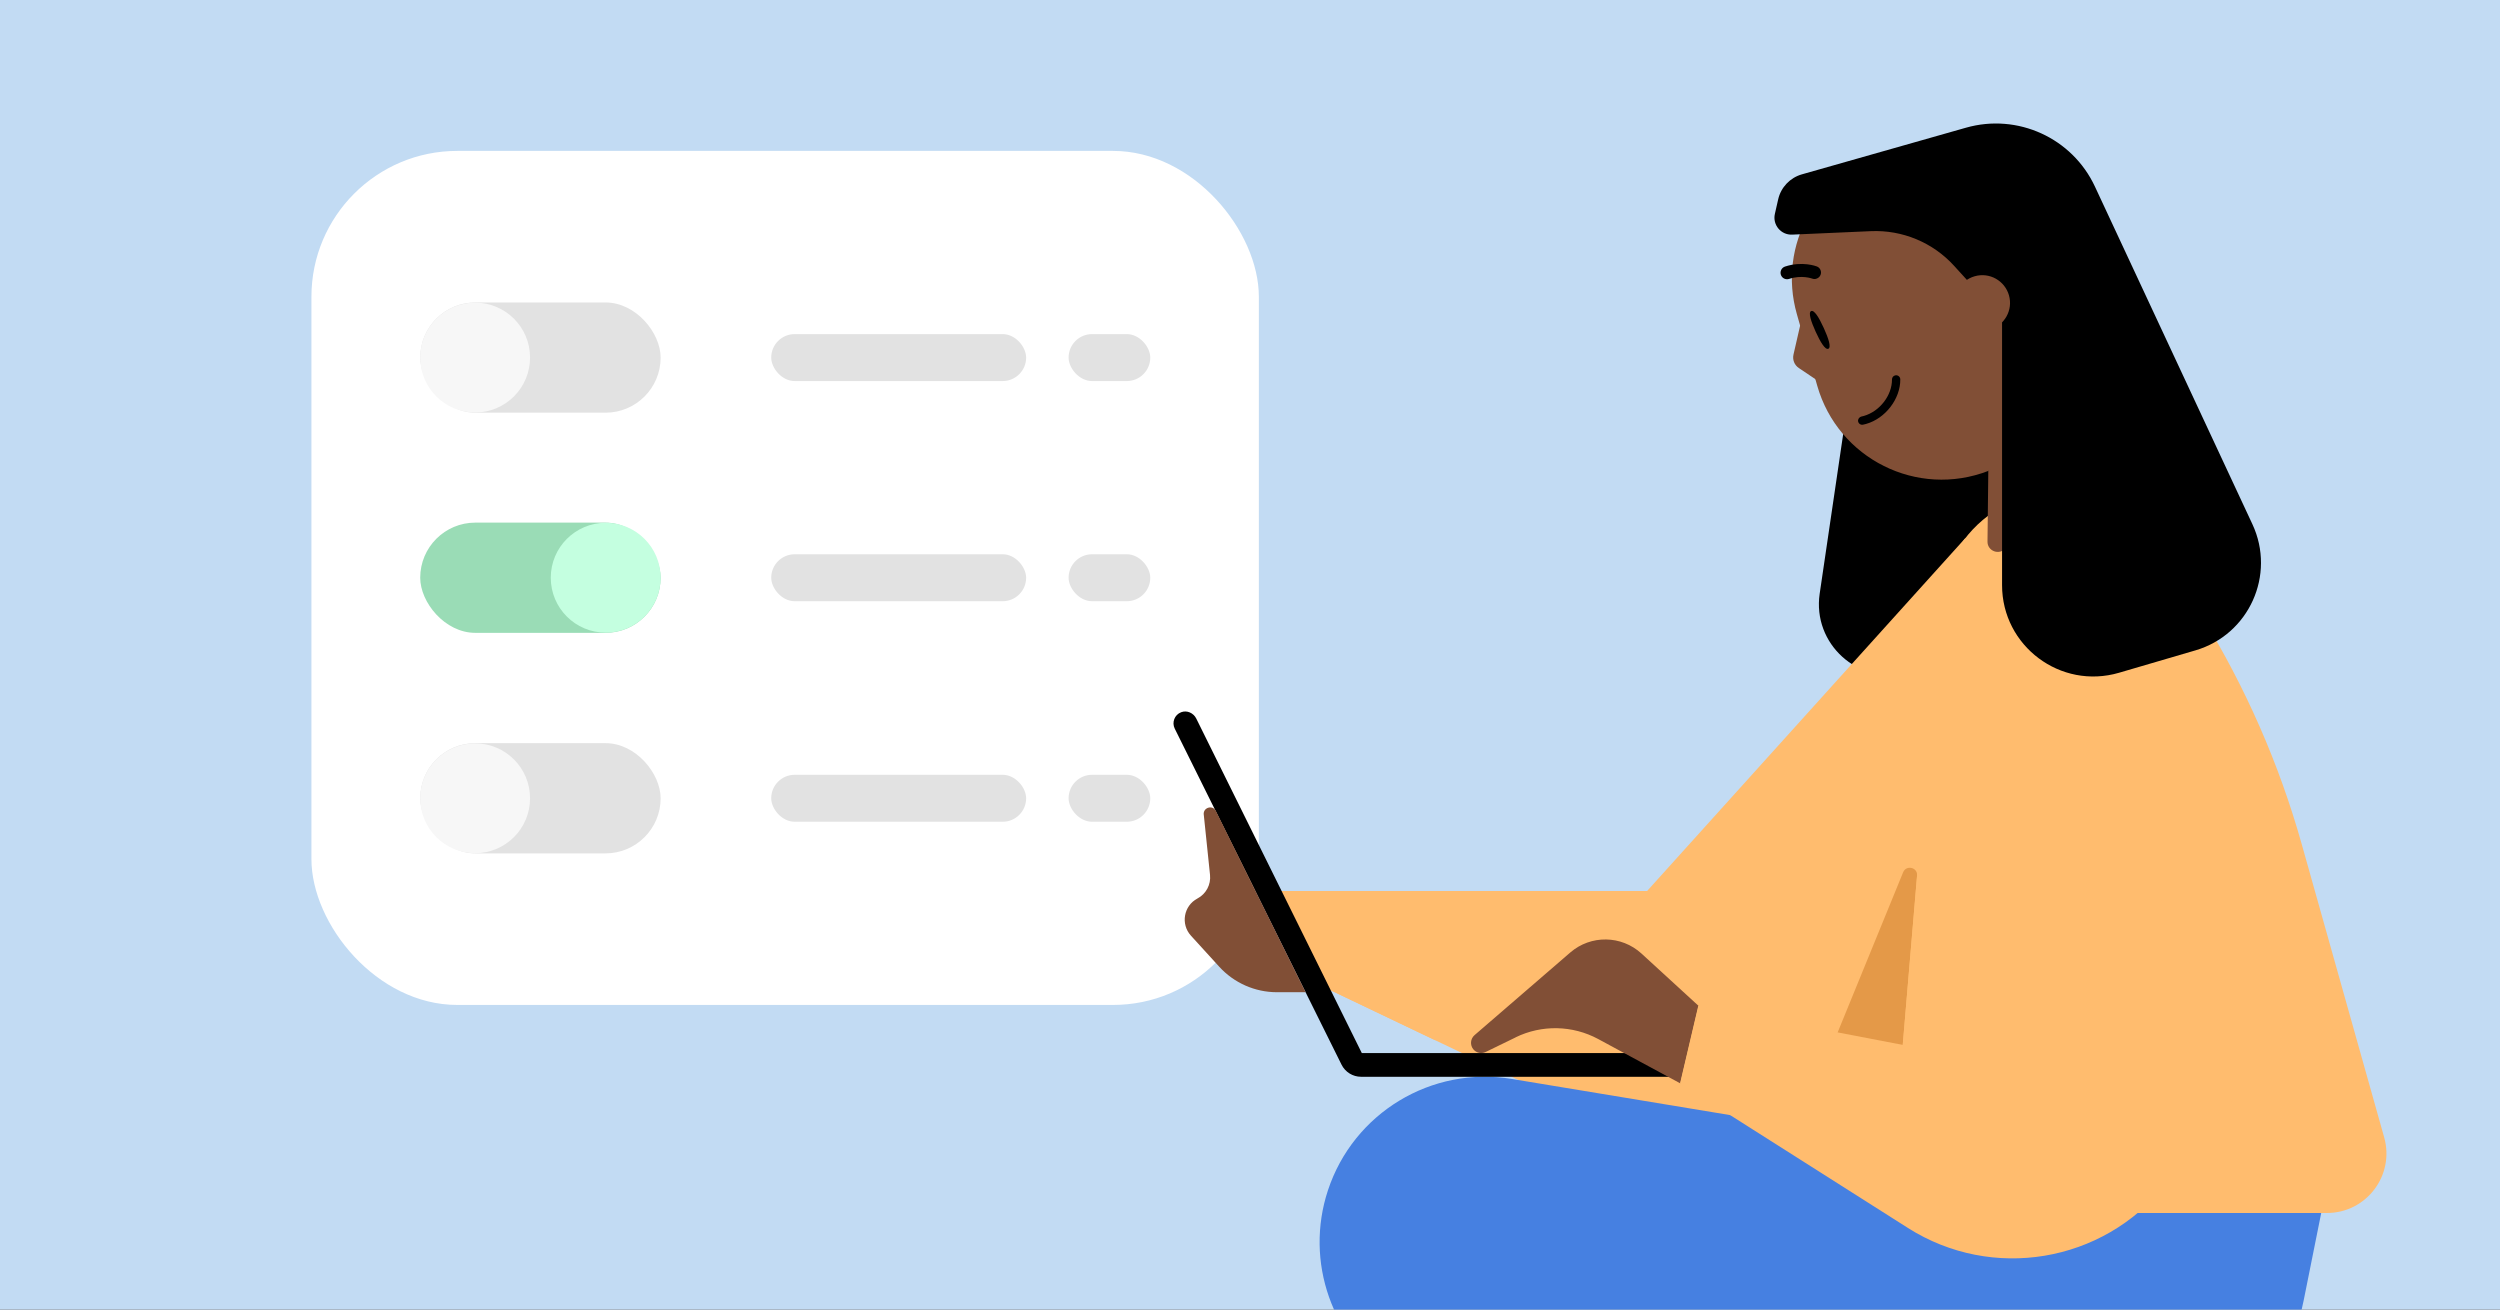 <svg viewBox="0 0 945 495" xmlns="http://www.w3.org/2000/svg" xmlns:xlink="http://www.w3.org/1999/xlink"><rect x="0" y="0" width="945" height="495" fill="#333333" stroke="none"/><clipPath id="clippath"><path d="M0 0H945V495H0Z"/></clipPath><g clip-path="url(#clippath)"><path d="M-.43 0H945.43V495H-.43Z" fill="#c2dbf3"/><rect fill="#ffffff" height="322.83" rx="55.15" width="358.13" x="117.72" y="57.04"/><rect fill="#e2e2e2" height="41.67" rx="20.84" width="90.88" x="158.84" y="114.33"/><rect fill="#9adcb6" height="41.67" rx="20.84" width="90.88" x="158.84" y="197.55"/><rect fill="#e2e2e2" height="41.67" rx="20.84" width="90.88" x="158.84" y="280.91"/><circle cx="179.6" cy="135.16" fill="#f7f7f7" r="20.76"/><circle cx="228.95" cy="218.38" fill="#c4ffe0" r="20.76"/><circle cx="179.6" cy="301.75" fill="#f7f7f7" r="20.76"/><g fill="#e2e2e2"><rect height="17.75" rx="8.88" width="30.87" x="403.93" y="292.87"/><rect height="17.75" rx="8.88" width="96.36" x="291.52" y="292.87"/><rect height="17.75" rx="8.88" width="30.87" x="403.93" y="209.51"/><rect height="17.75" rx="8.88" width="96.36" x="291.52" y="209.51"/><rect height="17.75" rx="8.88" width="30.87" x="403.93" y="126.29"/><rect height="17.75" rx="8.88" width="96.36" x="291.52" y="126.29"/></g><path d="m703.5 118.03-15.66 106.39c-2.79 18.92 14.51 34.61 33.07 30.01l51.67-12.79-4.2-136.11"/><path d="m578.4 410.36-79.58-38.02-19.23-35.55h143.02l120.4-133.51v180.24l-39 22.26c-38.59 22.02-85.51 23.73-125.6 4.57h-.01Z" fill="#ffbc6e"/><path d="m493.53 336.79h-13.94l19.23 35.55 43.82 20.93-49.11-56.48Z" fill="#ffbc6e"/><path d="m877.42 458.51-6.62 32.99c-7.57 37.59-35.73 65.49-70.1 74.76l26.38 18.83c18.39 13.12 9.11 42.1-13.49 42.1h-84.56c-25.94 0-51.33-7.52-73.07-21.65l-128.72-83.66c-23.78-15.45-34.17-45-25.28-71.94 9.64-29.25 39.15-47.11 69.54-42.09l305.91 50.64h0Z" fill="#4680e1"/><path d="m704 405.77 15.06-8.59 5.6-66.19c.26-3.13-4.09-4.17-5.28-1.26l-34.83 85.17c6.66-2.51 13.18-5.54 19.45-9.12Z" fill="#e49948"/><path d="m751.58 178.01 41.6-16.1-19.89-69.96c-7.39-25.99-34.45-41.06-60.42-33.67-25.99 7.39-41.06 34.45-33.67 60.42l7.7 27.06c7.87 27.69 37.84 42.63 64.7 32.24" fill="#814f36"/><path d="m677.94 134.02c-.45 1.94.34 3.97 2 5.08l10.75 7.23-8.88-29.19-3.87 16.88Z" fill="#814f36"/><path d="m792.23 167.79-38.53 25.6c-11.67 7.76-19.14 20.41-20.33 34.35l-19.51 230.77h165.71c14.91 0 25.69-14.23 21.65-28.59l-31.16-110.79c-8.52-30.32-21.23-59.3-37.72-86.13l-40.13-65.21h.03Z" fill="#ffbc6e"/><path d="m793.86 163.82-20.99-7.34-21.29 21.52-.31 26.71c-.04 3.64 4.52 5.32 6.85 2.5l35.76-43.4h-.02Z" fill="#814f36"/><path d="m686.55 105.36c.72-.21 1.34-.73 1.63-1.48.48-1.26-.15-2.67-1.4-3.16-.22-.09-5.57-2.11-12.05.04-1.29.43-1.98 1.82-1.56 3.11.43 1.29 1.81 1.98 3.11 1.56 4.73-1.59 8.7-.13 8.73-.12.51.19 1.04.21 1.54.06"/><path d="m686.33 125.41c1.79 3.94 3.63 6.95 4.79 6.42 1.15-.53.07-3.89-1.72-7.82-1.79-3.94-3.63-6.95-4.79-6.42-1.15.53-.07 3.89 1.72 7.82Z"/><path d="m703.59 157.46c-.88.25-1.38 1.06-1.22 1.85.18.85 1 1.4 1.85 1.22.4-.07.78-.18 1.16-.28 7.3-2.07 12.99-9.48 12.93-16.85 0-.41-.18-.81-.47-1.1-.29-.29-.69-.45-1.12-.45-.13 0-.28.03-.41.06-.68.19-1.14.82-1.14 1.51.04 6.04-4.64 12.09-10.65 13.81-.31.09-.62.16-.93.22v.02Z"/><path d="m829.87 245.84-28.87 8.46c-22.09 6.48-44.22-10.09-44.22-33.11v-100.78l-18.13-19.93c-8.02-8.83-19.57-13.63-31.51-13.1l-29.69 1.31c-4.23.19-7.48-3.69-6.55-7.82l1.25-5.51c1.03-4.54 4.47-8.17 8.95-9.45l62.05-17.64c19.51-5.55 40.18 3.89 48.74 22.27l59.52 127.61c8.93 19.16-1.29 41.76-21.56 47.7v-.02Z"/><path d="m739.24 117.36c-1.59-5.57 1.64-11.36 7.21-12.94 5.57-1.59 11.35 1.65 12.94 7.21 1.59 5.57-1.65 11.36-7.21 12.94-5.57 1.59-11.36-1.65-12.94-7.21Z" fill="#814f36"/><path d="m514.76 398.05-62.58-126.45c-1.04-2.1-3.51-3.22-5.7-2.38-2.51.96-3.6 3.85-2.43 6.2l63.05 127.02c1.39 2.8 4.25 4.58 7.38 4.58l119.93.02v-8.99h-119.65Z"/><path d="m572.92 392.13-11.34 5.52c-1.6.78-3.53.37-4.66-1.01-1.32-1.6-1.12-3.98.45-5.35l36.21-31.26c7.77-6.71 19.33-6.52 26.9.41l21.57 19.77-6.89 29.31-31.01-16.75c-9.7-5.24-21.33-5.49-31.25-.66h.02Z" fill="#814f36"/><path d="m455.02 307.91 2.37 22.82c.38 3.66-1.5 7.18-4.76 8.9-5.22 2.76-6.42 9.7-2.45 14.06l10.68 11.72c5.6 6.15 13.53 9.65 21.84 9.65h10.82l-33.9-68.49c-1.2-2.44-4.89-1.37-4.61 1.34h.01Z" fill="#814f36"/><path d="m721.22 464.18-86.16-54.69 6.9-29.34 93.28 17.89 41-125.44 78.42 129.94-36.29 45.41c-23.5 29.41-65.37 36.4-97.16 16.23Z" fill="#ffbc6e"/></g></svg>